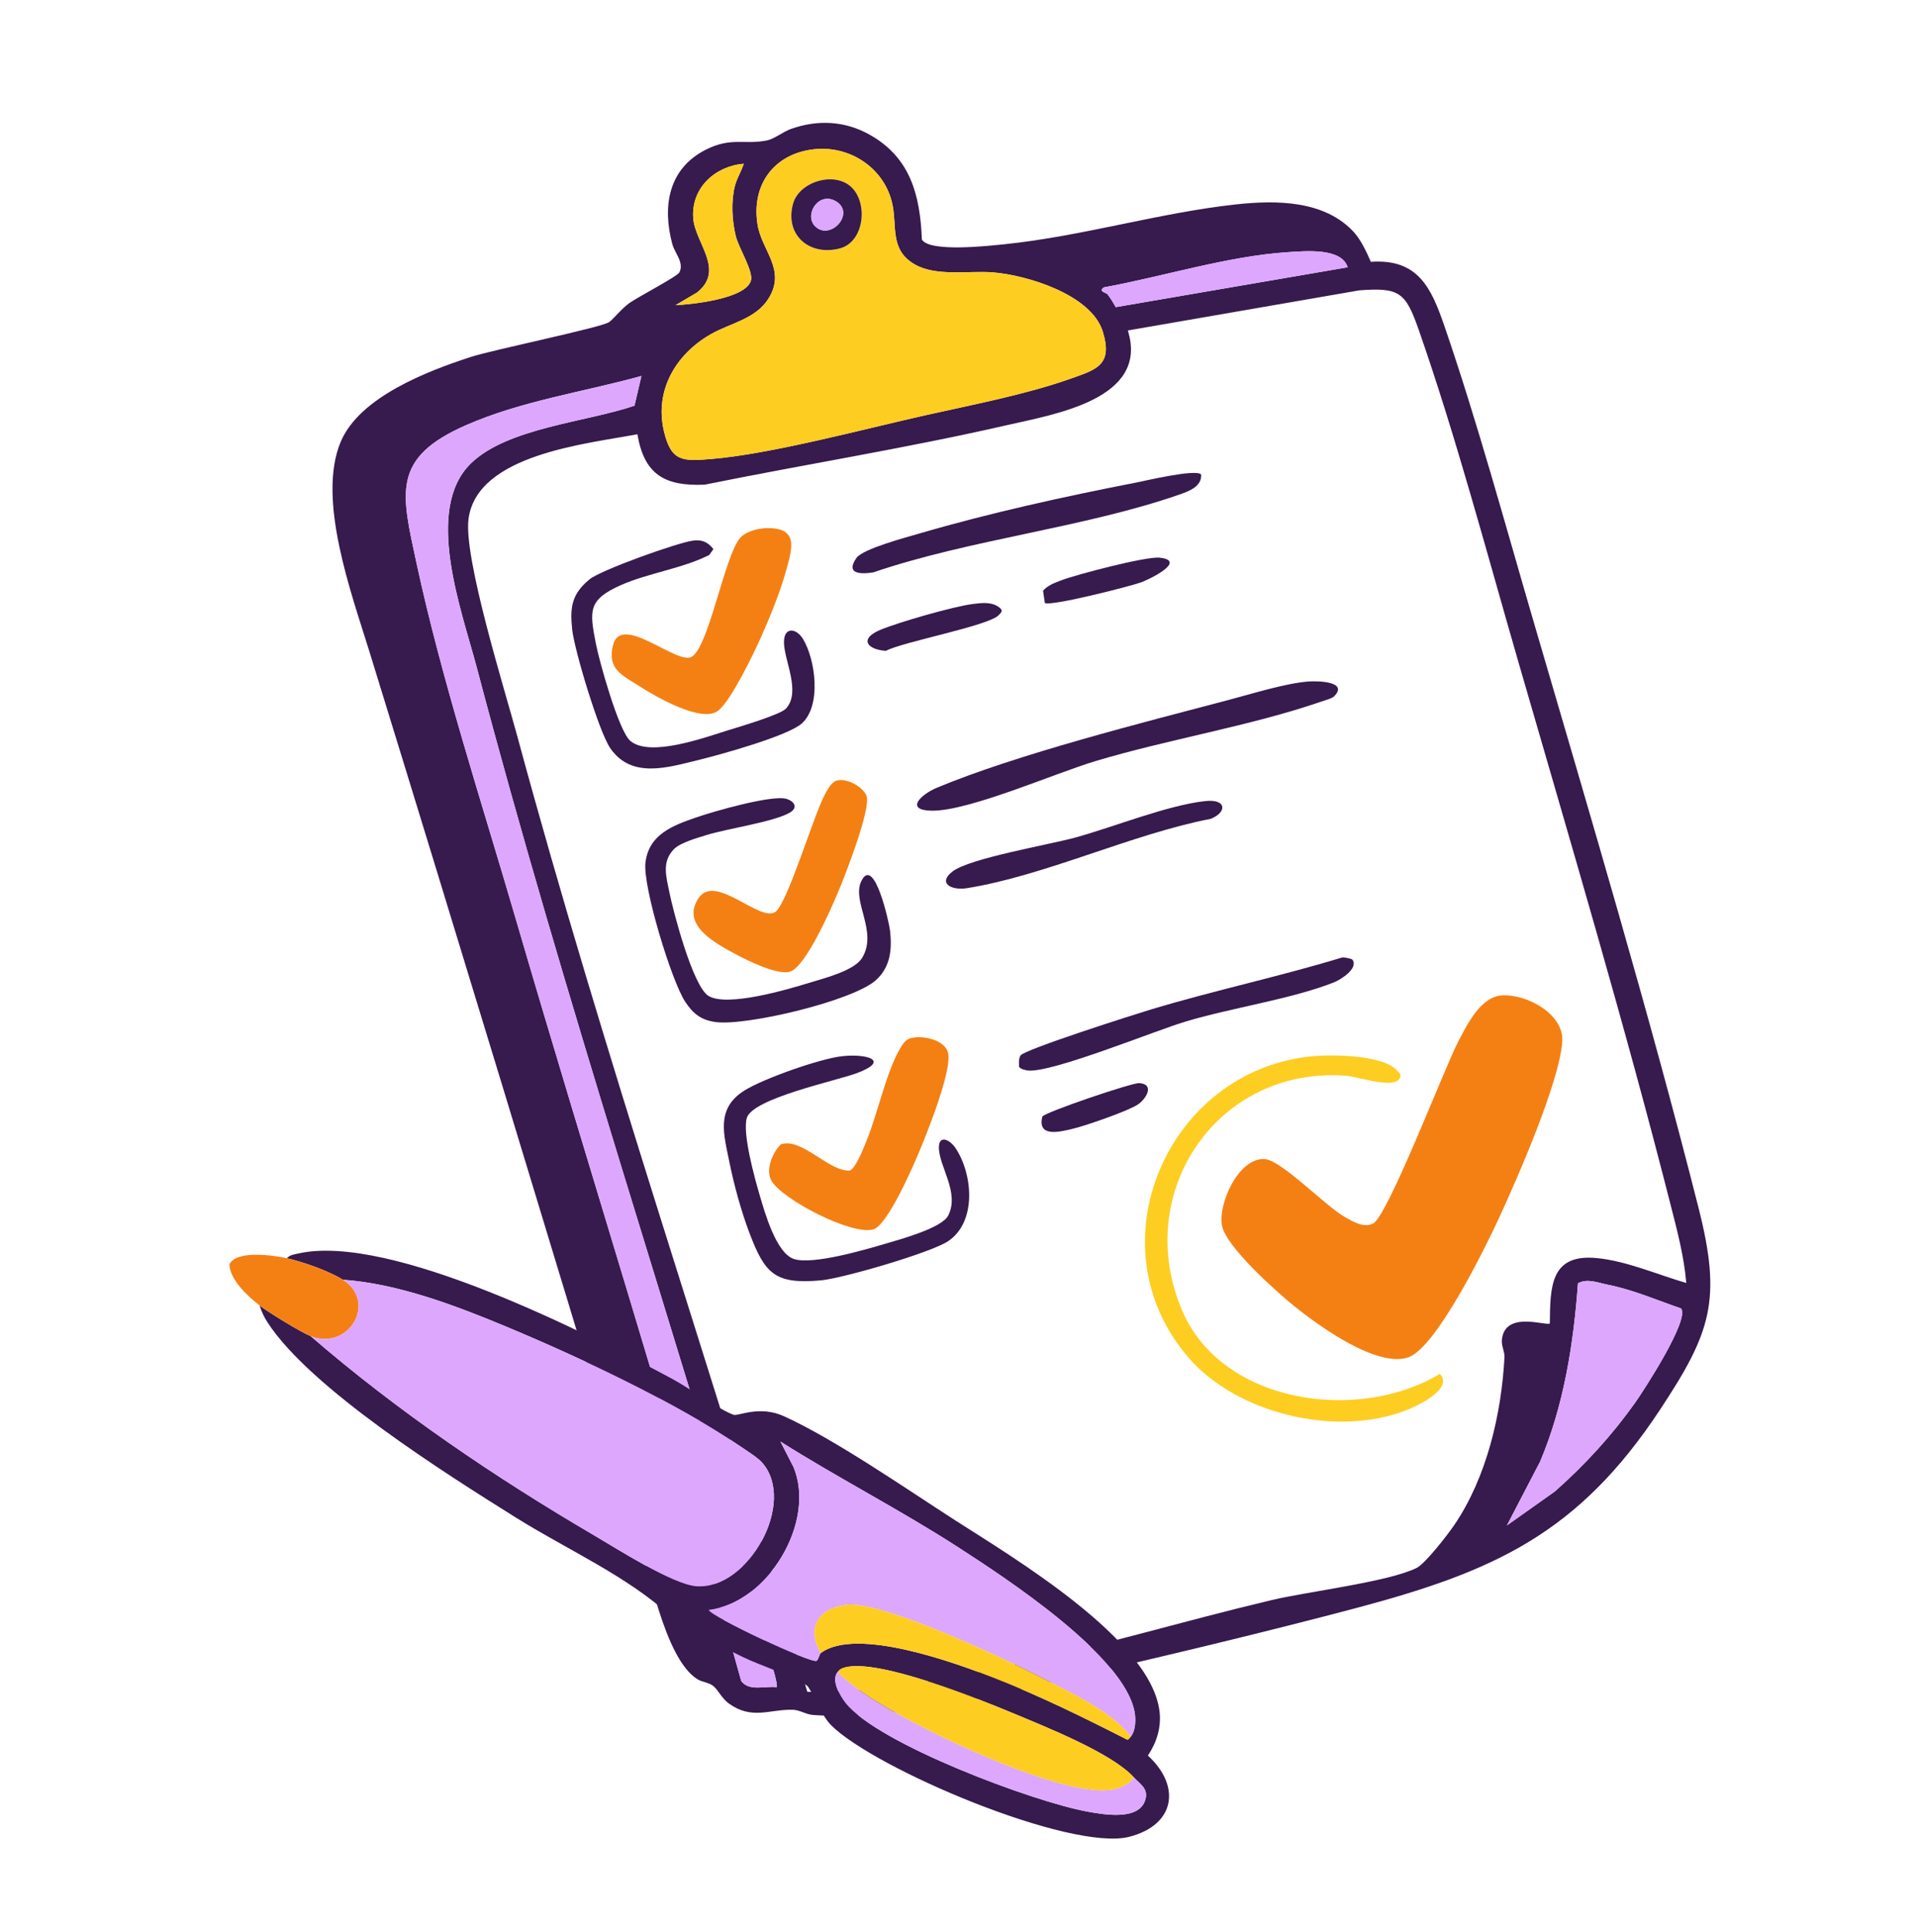 <?xml version="1.0" encoding="UTF-8"?> <svg xmlns="http://www.w3.org/2000/svg" width="496" height="500" viewBox="0 0 496 500" fill="none"><g clip-path="url(#clip0_13118_85423)"><path d="M350.437 60.236C352.11 62.1 353.693 65.408 354.686 67.755C366.9 66.905 370.312 74.457 373.719 84.362C382.14 108.841 389.456 135.726 396.753 160.708C411.326 210.581 426.815 262.519 439.525 312.771C445.527 336.498 442.663 344.88 429.528 364.782C408.286 396.963 386.514 406.717 350.28 416.296C327.972 422.193 304.513 427.809 282.015 433.027C260.779 437.957 231.933 445.397 210.41 443.808C208.52 443.671 206.945 442.514 205.166 442.461C199.171 442.278 194.561 445.168 188.559 440.82C186.742 439.506 185.781 437.29 184.565 436.316C183.348 435.341 181.714 435.348 180.446 434.55C171.822 429.176 167.579 405.076 164.656 395.42C141.773 319.689 118.817 243.964 95.509 168.39C90.9 153.444 81.91 129.063 88.173 114.287C93.077 102.715 110.592 96.026 121.831 92.371C127.539 90.515 155.633 84.754 157.608 83.355C158.68 82.597 160.838 79.871 162.825 78.439C165.009 76.87 175.254 71.561 175.79 70.475C177.059 67.919 174.594 65.552 173.947 63.153C171.325 53.358 172.94 43.649 182.616 38.739C189.226 35.385 192.613 37.536 198.51 36.327C200.289 35.961 202.708 34.051 204.689 33.352C211.619 30.907 218.674 31.273 225.081 34.895C235.588 40.825 238.072 50.56 238.524 61.989C240.557 65.376 256.072 63.597 260.021 63.192C279.956 61.139 300.015 55.052 319.694 52.907C330.136 51.77 342.813 51.743 350.443 60.236H350.437ZM210.599 38.628C200.263 39.785 194.365 47.794 196 58.086C197.085 64.924 203.486 69.756 198.863 77.229C195.549 82.584 188.984 83.591 183.924 86.481C174.81 91.685 169.272 101.093 171.809 111.692C173.685 119.544 176.673 119.393 184.179 118.766C199.563 117.478 223.708 110.979 239.537 107.435C251.391 104.781 265.291 102.113 276.641 98.118C283.643 95.653 288.037 94.555 285.323 85.794C282.368 76.255 265.742 71.181 256.83 70.482C250.685 69.998 242.224 71.626 236.667 68.416C229.939 64.525 232.306 58.242 230.724 52.129C228.416 43.205 219.668 37.608 210.599 38.628ZM192.43 42.368C184.95 43.015 178.837 48.651 179.36 56.405C179.792 62.858 187.716 69.848 180.341 75.706L174.79 78.968C179.131 78.772 192.92 77.308 194.287 72.62C194.986 70.214 191.148 64.238 190.377 61.093C189.396 57.118 189.122 52.188 190.122 48.213C190.665 46.055 191.809 44.395 192.436 42.361L192.43 42.368ZM348.697 69.161C347.128 64.068 337.753 64.97 333.346 65.251C317.753 66.239 301.041 71.554 285.657 74.359C283.996 75.418 286.213 75.706 286.579 76.183C287.37 77.216 288.05 78.354 288.691 79.485L348.704 69.168L348.697 69.161ZM436.302 331.993C435.72 325.043 433.909 318.316 432.196 311.588C420.408 265.207 406.154 217.263 392.823 171.162C384.749 143.251 376.55 112.385 367.011 85.173C363.676 75.666 362.081 74.352 351.718 75.137L291.809 85.519C297.412 103.329 272.816 107.193 260.433 110.044C234.64 115.967 208.239 120.165 182.322 125.428C172.083 125.853 166.696 122.904 164.924 112.378C151.828 114.863 123.433 117.543 121.223 134.287C119.896 144.33 130.599 178.537 133.776 190.273C156.287 273.497 184.401 355.191 208.886 437.819C226.186 438.042 243.676 434.766 260.557 431.19C283.584 426.306 306.18 419.486 329.077 414.06C338.308 411.87 359.322 409.359 366.533 405.75C368.822 404.606 374.641 397.054 376.308 394.602C384.631 382.35 388.482 365.972 389.26 351.274C389.345 349.731 388.449 348.345 388.587 346.789C389.26 339.015 400.218 343.252 401.002 342.481C401.087 332.968 401.146 324.468 413.019 325.56C420.852 326.286 428.822 329.855 436.302 332.013V331.993ZM164.172 104.977L165.964 97.295C150.906 101.466 134.921 103.735 120.537 110.05C101.256 118.517 103.845 127.507 107.755 145.67C114.273 175.909 124.564 207.377 133.266 237.191C152.521 303.18 173.43 368.757 191.77 434.982C193.77 437.787 197.889 436.25 200.936 436.603C201.394 436.146 199.615 430.523 199.301 429.418C174.529 343.716 146.081 258.904 123.322 172.607C119.478 158.04 109.592 131.796 121.877 119.884C131.377 110.678 151.972 109.187 164.172 104.977ZM434.935 338.597C428.6 336.426 422.539 333.752 415.916 332.445C413.405 331.948 410.718 330.751 408.279 332.091C407.129 347.816 404.638 363.625 398.498 378.205L389.888 394.759L402.317 385.946C410.084 379.081 417.106 371.412 423.108 362.932C425.337 359.787 437.322 341.33 434.935 338.59V338.597Z" fill="#371A4E"></path><path d="M210.599 38.628C219.668 37.615 228.416 43.205 230.724 52.129C232.306 58.242 229.939 64.526 236.667 68.416C242.224 71.633 250.685 70.005 256.83 70.482C265.742 71.181 282.362 76.255 285.324 85.794C288.037 94.549 283.65 95.647 276.641 98.118C265.291 102.113 251.391 104.781 239.537 107.435C223.715 110.979 199.563 117.484 184.179 118.766C176.673 119.394 173.685 119.537 171.809 111.692C169.272 101.093 174.81 91.685 183.924 86.481C188.984 83.591 195.549 82.584 198.864 77.229C203.486 69.756 197.085 64.924 196 58.086C194.365 47.795 200.263 39.779 210.599 38.628ZM220.328 48.468C215.921 44.199 206.696 47.017 205.166 52.803C203.022 60.891 209.475 66.33 217.301 64.284C223.571 62.643 224.689 52.685 220.328 48.468Z" fill="#FECD22"></path><path d="M164.174 104.977C151.967 109.187 131.372 110.678 121.879 119.884C109.594 131.796 119.48 158.04 123.324 172.607C146.09 258.904 174.531 343.716 199.303 429.418C199.624 430.523 201.402 436.145 200.938 436.603C197.891 436.257 193.772 437.787 191.772 434.982C173.439 368.757 152.523 303.173 133.268 237.191C124.566 207.377 114.275 175.902 107.757 145.67C103.84 127.507 101.258 118.517 120.539 110.05C134.923 103.734 150.908 101.466 165.966 97.294L164.174 104.977Z" fill="#DDA7FD"></path><path d="M434.936 338.596C437.323 341.336 425.338 359.793 423.109 362.938C417.107 371.418 410.085 379.087 402.318 385.952L389.889 394.765L398.499 378.211C404.645 363.631 407.13 347.822 408.28 332.098C410.719 330.751 413.406 331.954 415.917 332.451C422.533 333.758 428.601 336.426 434.936 338.603V338.596Z" fill="#DDA7FD"></path><path d="M348.699 69.16L288.686 79.478C288.045 78.353 287.365 77.209 286.574 76.176C286.208 75.699 283.991 75.417 285.652 74.352C301.036 71.547 317.748 66.225 333.341 65.244C337.754 64.963 347.13 64.061 348.693 69.154L348.699 69.16Z" fill="#DDA7FD"></path><path d="M192.43 42.367C191.802 44.401 190.658 46.062 190.115 48.219C189.115 52.194 189.396 57.124 190.37 61.099C191.142 64.237 194.986 70.213 194.28 72.626C192.913 77.314 179.118 78.778 174.783 78.974L180.334 75.712C187.716 69.854 179.791 62.864 179.353 56.411C178.83 48.657 184.95 43.021 192.423 42.374L192.43 42.367Z" fill="#FECD22"></path><path d="M74.206 325.607C75.063 324.725 76.064 324.635 77.171 324.383C101.025 318.996 152.411 345.277 173.907 356.817C178.148 359.092 186.118 364.829 189.807 366.127C191.008 366.548 196.458 363.578 202.88 366.513C216.202 372.599 234.411 385.247 247.182 393.455C262.398 403.235 297.777 424.243 300.013 442.888C300.503 446.985 299.291 450.889 297.004 454.312C305.57 462.172 304.166 472.206 292.24 475.314C277.097 479.264 226.169 457.687 215.001 446.41C212.261 443.644 209.976 437.132 208.739 436.167C206.019 434.03 196.278 430.836 192.294 428.848C187.433 426.421 177.573 421.912 173.898 418.518C162.322 407.827 146.928 401.148 133.366 392.654C115.357 381.378 80.25 359.28 69.195 342.176C68.311 340.806 67.648 339.383 67.171 337.839C69.337 339.544 77.882 344.782 80.364 345.761C102.879 365.234 128.195 382.378 153.867 397.406C159.759 400.857 174.05 410.036 180.169 410.487C193.618 411.477 206.274 388.708 197.15 378.455C196.01 377.176 193.119 375.364 191.55 374.292C174.936 362.946 149.657 351.106 130.935 343.289C117.817 337.816 102.88 332.167 88.706 331.167C85.201 328.939 78.295 326.509 74.197 325.598L74.206 325.607ZM292.607 449.359C293.837 447.851 293.896 444.953 293.562 443.086C290.953 428.415 260.285 408.401 247.857 400.372C232.885 390.706 216.918 382.526 201.919 373.05L205.308 379.648C211.21 393.853 198.695 414.753 183.373 416.624C183.676 418.219 209.937 430.579 211.273 429.789C211.786 429.482 212.002 428.051 212.386 427.766C221.635 420.92 247.35 430.388 257.218 434.239C268.992 438.833 280.469 444.495 291.713 450.233C292.096 450.045 292.339 449.691 292.602 449.364L292.607 449.359ZM216.705 432.717C214.998 434.819 217.309 438.86 218.81 440.747C227.185 451.282 267.45 466.313 281.408 468.823C285.71 469.593 295.324 471.357 296.463 465.203C296.932 462.691 294.783 461.522 293.394 459.982C287.749 453.703 270.664 446.931 262.127 443.363C253.216 439.639 227.477 429.233 218.73 431.471C217.771 431.718 217.342 431.935 216.7 432.722L216.705 432.717Z" fill="#371A4E"></path><path d="M80.373 345.769C77.892 344.791 69.346 339.553 67.18 337.848C64.095 335.421 59.499 331.242 59.361 327.199C61.124 323.426 70.816 324.859 74.206 325.607C78.304 326.517 85.21 328.947 88.715 331.176C97.772 336.939 90.229 349.663 80.373 345.769Z" fill="#F48014"></path><path d="M80.374 345.77C90.229 349.663 97.772 336.94 88.715 331.176C102.89 332.176 117.827 337.825 130.945 343.298C149.672 351.11 174.95 362.95 191.56 374.301C193.129 375.373 196.024 377.19 197.159 378.464C206.284 388.717 193.628 411.486 180.179 410.496C174.06 410.045 159.769 400.866 153.877 397.415C128.2 382.382 102.889 365.243 80.374 345.77Z" fill="#DDA7FD"></path><path d="M292.607 449.359C287.283 442.852 278.572 438.886 271.122 434.984C261.537 429.972 228.575 414.306 219.178 415.287C211.843 416.053 208.495 421.215 212.391 427.761C212.006 428.046 211.791 429.477 211.278 429.784C209.947 430.579 183.685 418.219 183.377 416.619C198.709 414.748 211.214 393.848 205.313 379.643L201.924 373.045C216.922 382.521 232.889 390.701 247.861 400.367C260.29 408.396 290.958 428.41 293.566 443.081C293.901 444.948 293.837 447.841 292.611 449.354L292.607 449.359Z" fill="#DDA7FD"></path><path d="M293.394 459.973C292.351 461.425 291.169 462.081 289.545 462.69C279.129 466.598 247.229 451.52 237.237 446.196C230.104 442.395 222.554 438.389 216.705 432.717C217.347 431.93 217.77 431.709 218.734 431.467C227.481 429.229 253.216 439.639 262.132 443.358C270.668 446.927 287.753 453.698 293.399 459.978L293.394 459.973Z" fill="#FECD22"></path><path d="M292.608 449.36C292.346 449.687 292.106 450.036 291.719 450.229C280.475 444.49 268.993 438.833 257.225 434.235C247.357 430.383 221.642 420.916 212.392 427.762C208.492 421.221 211.844 416.054 219.18 415.288C228.576 414.307 261.539 429.973 271.123 434.985C278.578 438.882 287.284 442.853 292.608 449.36Z" fill="#FECD22"></path><path d="M216.706 432.718C222.555 438.39 230.106 442.396 237.239 446.197C247.226 451.516 279.125 466.595 289.547 462.691C291.17 462.082 292.358 461.43 293.395 459.974C294.784 461.513 296.933 462.683 296.464 465.195C295.321 471.354 285.711 469.594 281.409 468.814C267.452 466.314 227.186 451.274 218.811 440.739C217.31 438.852 214.999 434.81 216.706 432.709L216.706 432.718Z" fill="#DDA7FD"></path><path d="M388.404 257.609C394.655 257.06 404.645 262.238 404.22 269.463C403.612 279.754 392.537 305.063 387.836 315.236C384.384 322.696 371.621 348.79 364.364 351.261C356.25 354.014 341.297 343.161 335.04 338.146C330.379 334.406 317.146 322.598 316.165 317.139C315.132 311.379 320.604 299.316 327.384 299.97C331.66 300.382 342.997 312.118 347.849 314.87C349.96 316.073 352.772 317.858 355.243 316.642C359.101 314.74 373.739 276.302 377.349 269.443C379.617 265.128 383.037 258.087 388.404 257.609Z" fill="#F48014"></path><path d="M339.414 273.353C344.572 272.843 357.949 272.96 361.48 277.047C362.094 277.753 362.696 277.955 362.14 279.047C360.689 281.904 351.352 278.629 348.358 278.393C314.987 275.798 292.797 308.685 305.88 339.178C316.269 363.389 351.529 368.227 372.542 355.53C376.249 359.329 366.789 363.82 363.722 365.004C345.762 371.947 320.139 365.958 307.488 351.3C282.375 322.205 302.081 277.04 339.414 273.346V273.353Z" fill="#FECD22"></path><path d="M235.4 268.718C238.42 267.835 244.246 268.901 245.259 272.314C246.534 276.603 239.885 293.144 237.858 297.982C236.204 301.944 229.672 317.015 225.978 318.133C220.467 319.8 202.428 310.431 199.597 305.56C198.015 302.84 199.826 298.277 202.023 296.145C207.397 294.269 214.425 303.2 219.878 302.932C221.506 302.252 223.559 296.779 224.318 294.909C227.188 287.835 229.182 277.812 232.843 271.398C233.386 270.444 234.314 269.038 235.393 268.724L235.4 268.718Z" fill="#F48014"></path><path d="M198.165 136.679C206.841 136.411 204.952 142.001 203.363 147.768C201.898 153.097 199.192 159.772 196.916 164.859C194.962 169.233 189.234 181.158 185.86 183.878C181.65 187.271 169.522 180.21 165.429 177.575C161.003 174.725 157.099 173.241 158.583 167.049C160.663 158.36 175.36 172.404 179.054 169.919C183.428 166.977 187.201 145.231 191.222 139.543C192.555 137.66 195.929 136.745 198.165 136.679Z" fill="#F48014"></path><path d="M216.445 202.015C219.053 201.237 223.127 203.545 224.166 205.834C225.565 208.92 218.641 226.579 216.941 230.633C215.157 234.889 208.52 250.195 204.408 251.444C201.224 252.411 193.757 248.743 190.697 247.115C185.29 244.226 176 239.459 180.766 232.385C185.127 225.906 196.726 238.871 200.662 235.942C203.8 233.608 210.534 210.927 213.444 205.566C214.091 204.376 215.078 202.427 216.451 202.015H216.445Z" fill="#F48014"></path><path d="M174.352 219.767C171.181 223.036 172.384 226.841 173.142 230.666C174.175 235.877 179.282 255.321 183.335 257.74C188.193 260.643 203.682 256.093 209.285 254.367C213.103 253.19 221.034 251.228 223.067 247.881C227.213 241.062 220.315 233.307 222.845 228.044C226.18 221.107 230.076 238.884 230.292 240.859C230.822 245.638 230.416 250.123 226.761 253.536C220.91 259.002 192.946 265.593 185.094 264.481C181.374 263.958 179.301 262.304 177.281 259.224C173.711 253.804 166.251 229.28 167.003 223.193C167.912 215.864 174.143 213.608 180.177 211.522C184.551 210.005 199.903 205.573 203.59 206.763C205.454 207.364 206.572 208.972 204.408 210.26C200.308 212.699 188.167 214.412 182.786 216.099C180.413 216.844 176.019 218.047 174.352 219.76V219.767Z" fill="#371A4E"></path><path d="M217.792 273.34C224.193 272.608 230.626 274.412 221.558 277.76C216.295 279.701 194.706 284.252 193.228 289.312C192.058 293.32 195.248 304.841 196.549 309.26C197.851 313.68 200.819 324.383 205.48 325.828C210.384 327.345 223.722 323.441 229.05 321.866C232.81 320.761 243.65 317.819 245.317 314.595C248.403 308.613 242.872 301.794 242.931 296.884C242.97 293.582 245.795 294.935 247.253 297.132C251.685 303.827 252.797 316.125 245.356 321.173C240.982 324.141 217.988 330.836 212.372 331.34C200.446 332.405 197.909 329.581 193.915 319.087C191.809 313.562 189.894 306.547 188.723 300.741C187.265 293.497 185.14 286.874 192.646 282.186C197.537 279.126 212.084 273.994 217.798 273.34H217.792Z" fill="#371A4E"></path><path d="M203.348 183.382C207.336 179.079 202.871 170.907 202.845 166.252C202.819 162.093 206.042 162.538 207.748 165.33C210.991 170.639 212.6 182.538 207.487 187.193C203.924 190.43 186.454 195.274 180.949 196.615C172.9 198.57 163.446 201.675 157.895 193.614C154.966 189.357 148.637 168.305 148.049 162.924C147.415 157.124 147.944 153.679 152.554 149.913C155.509 147.494 175.117 140.498 179.209 139.916C181.622 139.57 183.093 140.236 184.584 142.093L183.518 143.617C176.437 147.173 167.729 148.278 160.609 151.436C152.102 155.215 152.514 158.053 154.182 166.598C155.084 171.234 160.072 189.135 163.067 191.711C168.114 196.065 182.335 190.855 188.363 188.991C191.181 188.122 201.903 184.951 203.348 183.388V183.382Z" fill="#371A4E"></path><path d="M345.245 180.145C344.656 180.76 342.714 181.27 341.793 181.584C323.466 187.9 302.204 191.313 283.322 196.994C272.985 200.1 250.697 209.894 241.145 209.796C234.012 209.724 238.17 205.618 242.439 203.84C263.191 195.196 295.516 187.03 317.824 181.152C323.747 179.59 332.692 176.791 338.537 176.366C340.923 176.19 348.919 176.334 345.245 180.139V180.145Z" fill="#371A4E"></path><path d="M310.777 122.787C310.999 125.912 307.6 127.128 305.181 127.972C280.486 136.582 251.019 139.564 225.958 148.122C222.499 148.665 218.747 148.495 221.584 144.402C223.245 142.002 234.66 139.008 238.067 138.008C255.726 132.836 275.556 128.449 293.654 124.944C296.308 124.428 309.45 121.283 310.777 122.787Z" fill="#371A4E"></path><path d="M349.946 248.371C351.515 250.607 346.912 253.523 345.134 254.222C334.123 258.564 318.706 260.78 306.859 264.33C298.602 266.802 272.482 277.55 266.068 277.04C265.512 276.995 263.825 276.655 263.675 276.001C263.649 275.059 263.531 274 264.035 273.15C264.95 271.607 293.705 262.467 297.863 261.212C314.202 256.295 330.913 252.758 347.232 247.789C347.834 247.691 349.756 248.09 349.952 248.371H349.946Z" fill="#371A4E"></path><path d="M311.94 207.299C317.373 206.723 317.537 210.202 313.261 211.895C292.816 215.864 270.338 226.625 250.142 229.849C246.154 230.483 242.519 228.561 246.468 225.514C250.914 222.081 271.463 218.603 278.23 216.74C288.233 213.994 302.153 208.332 311.947 207.292L311.94 207.299Z" fill="#371A4E"></path><path d="M251.77 156.294C254.176 156 256.857 155.66 258.818 157.412C259.596 158.177 258.943 158.53 258.498 159.092C256.295 161.871 233.797 166.009 229.201 168.428C224.336 168.102 222.225 165.323 227.756 163.002C232.45 161.034 246.834 156.895 251.77 156.294Z" fill="#371A4E"></path><path d="M270.34 156.034L269.876 152.869C271.086 151.483 272.812 150.862 274.466 150.221C278.421 148.685 296.538 143.951 300.004 144.317C307.281 145.076 297.473 149.907 295.224 150.712C292.236 151.784 271.811 156.975 270.34 156.04V156.034Z" fill="#371A4E"></path><path d="M269.697 288.947C270.39 287.816 292.875 280.172 294.764 280.29C298.87 280.558 296.529 284.442 294.378 285.848C291.75 287.561 281.047 291.261 277.719 292.072C274.149 292.941 268.331 294.419 269.697 288.94V288.947Z" fill="#371A4E"></path><path d="M220.329 48.467C224.69 52.684 223.572 62.642 217.302 64.283C209.476 66.329 203.029 60.89 205.167 52.802C206.697 47.016 215.916 44.198 220.329 48.467ZM210.901 58.549C214.792 62.439 221.408 55.228 216.348 52.129C211.849 49.376 207.94 55.587 210.901 58.549Z" fill="#371A4E"></path><path d="M210.899 58.55C207.937 55.582 211.841 49.377 216.345 52.13C221.406 55.229 214.789 62.44 210.899 58.55Z" fill="#DDA7FD"></path></g><defs><clipPath id="clip0_13118_85423"><rect width="495.312" height="499.306" fill="white"></rect></clipPath></defs></svg> 